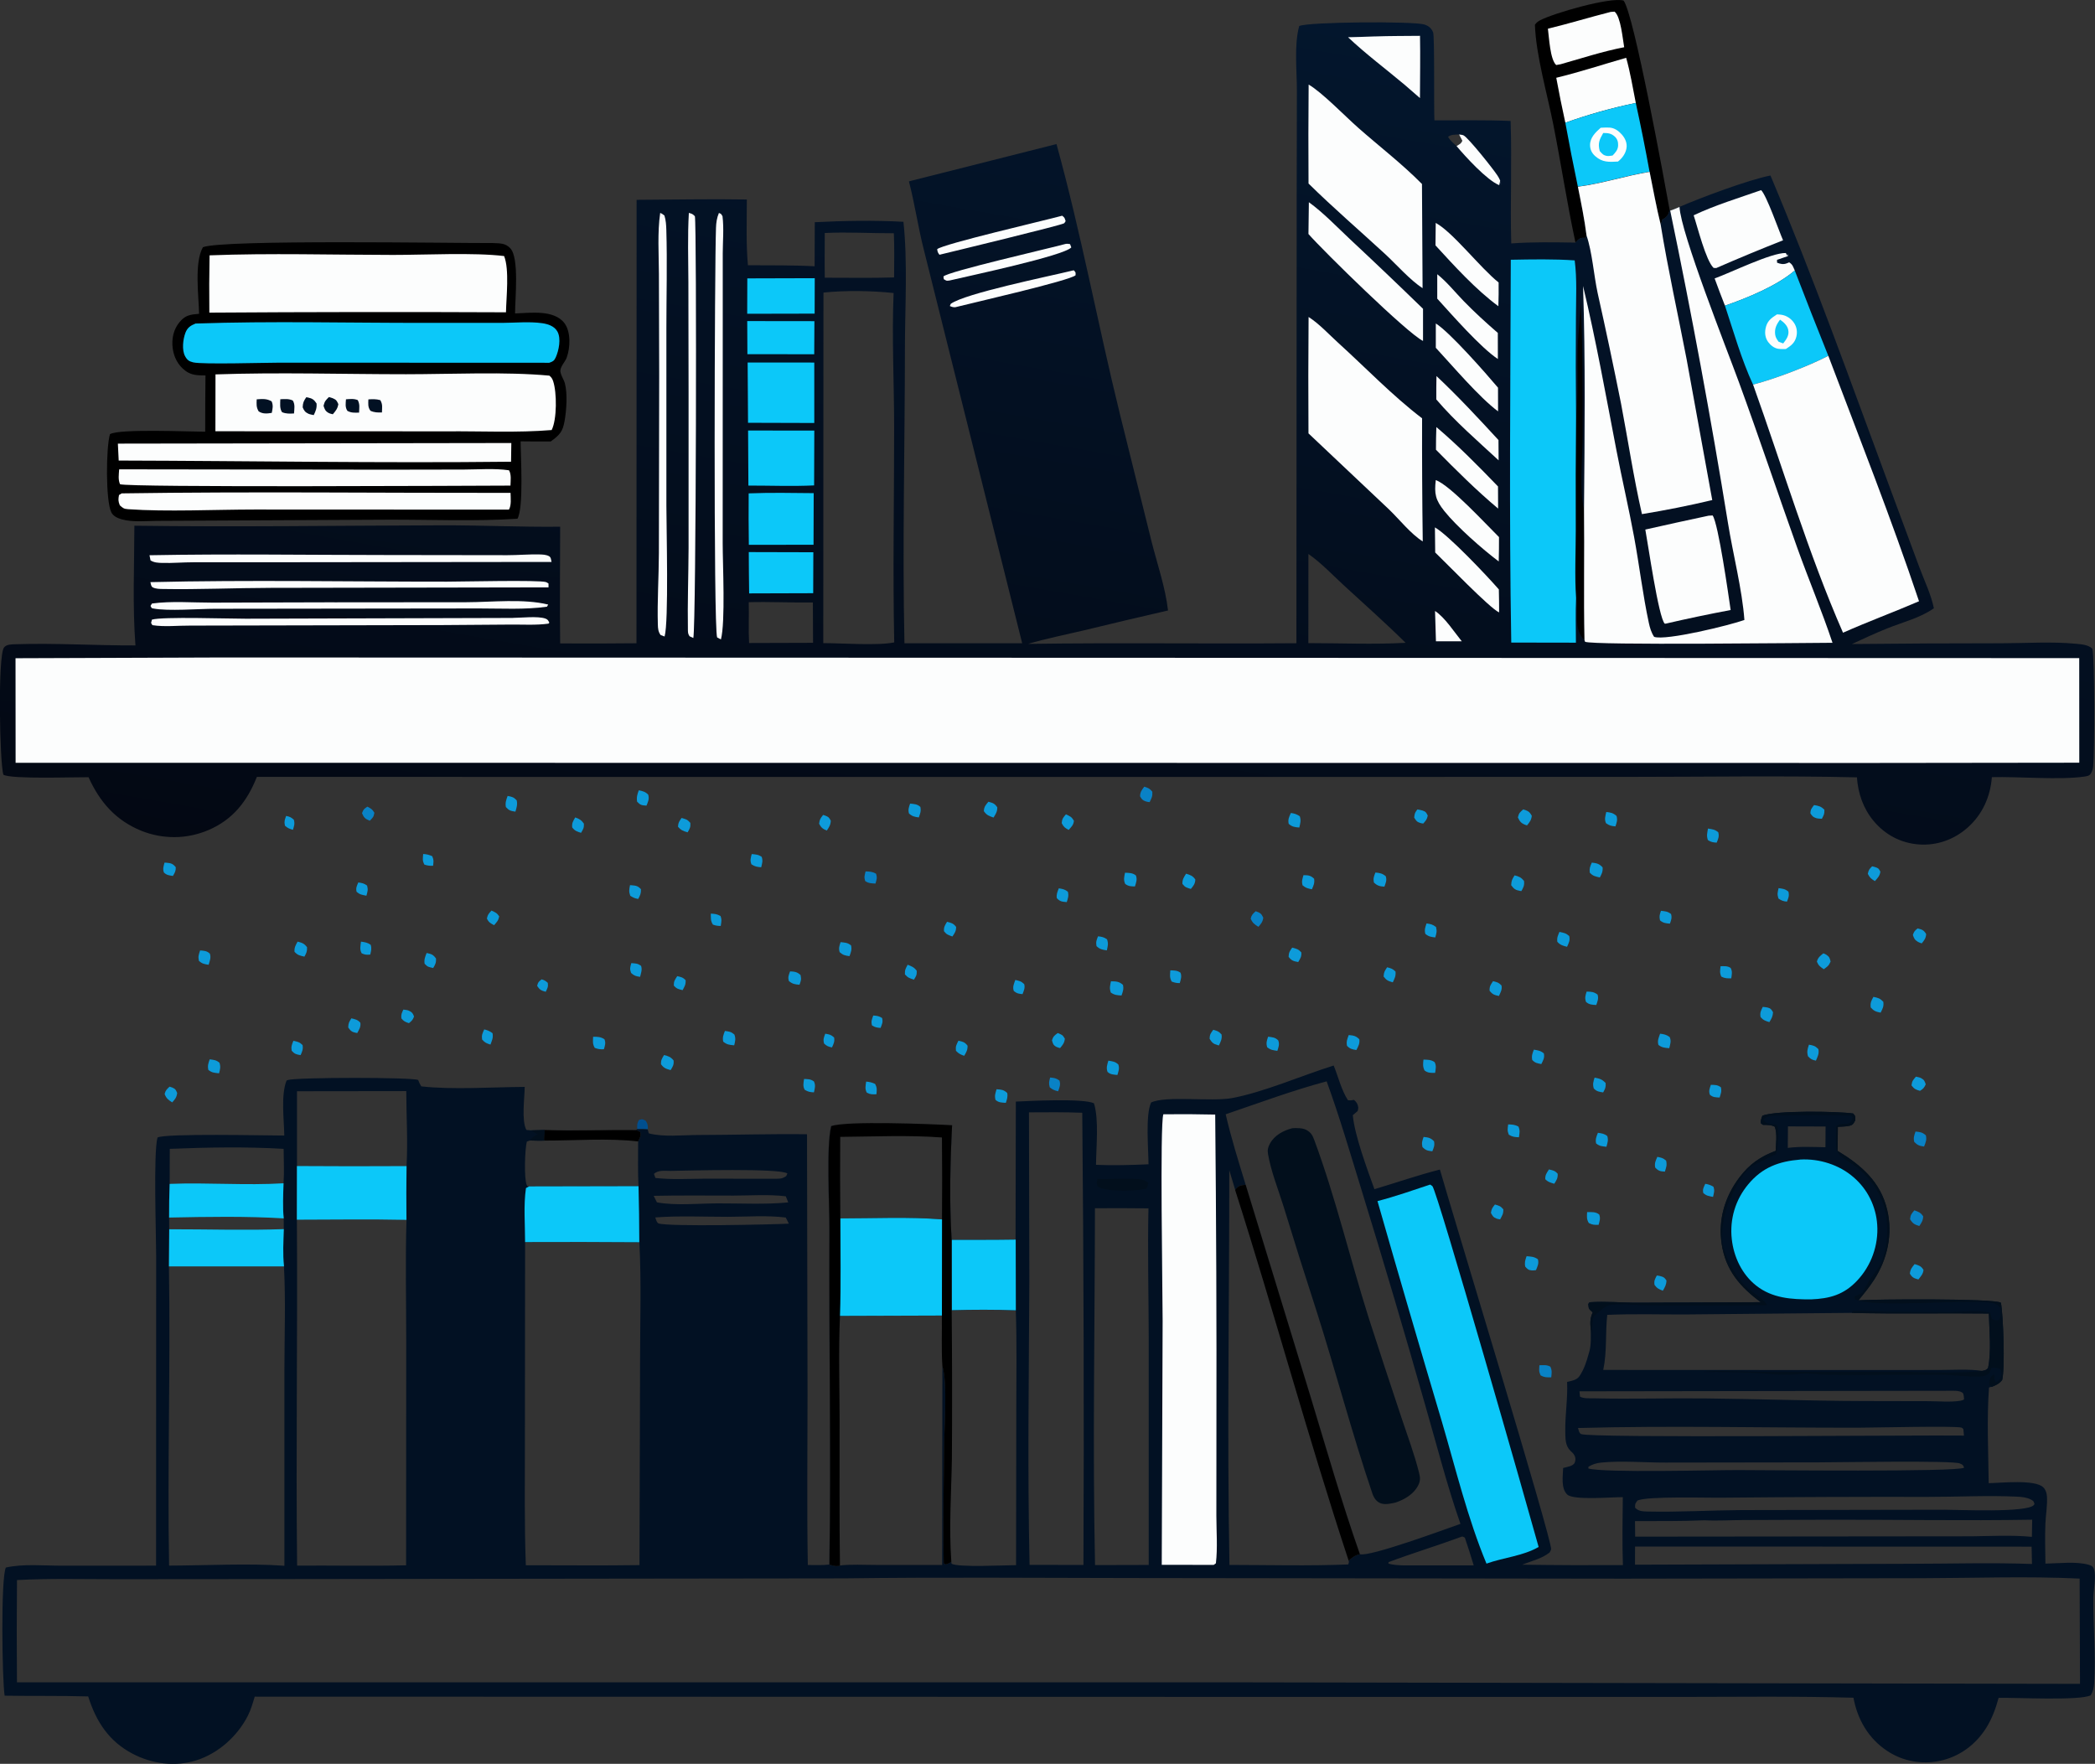 <?xml version="1.0" encoding="UTF-8"?> <svg xmlns="http://www.w3.org/2000/svg" xmlns:xlink="http://www.w3.org/1999/xlink" id="_Слой_2" viewBox="0 0 757.16 637.46"><rect x="0" y="0" width="757.16" height="637.46" fill="#333333" stroke="none"/><defs><style>.cls-1{fill:#004f8f;}.cls-2{fill:#020f1c;}.cls-3{fill:#021123;}.cls-4{fill:#fcfdfd;}.cls-5{fill:#0982c6;}.cls-6{fill:#0d9bda;}.cls-7{fill:#0cc8f9;}.cls-8{fill:url(#_Безымянный_градиент_2);}</style><linearGradient id="_Безымянный_градиент_2" x1="352.55" y1="630.24" x2="414.42" y2="983.24" gradientTransform="translate(1.06 998.81) scale(1.02 -1.02)" gradientUnits="userSpaceOnUse"><stop offset="0" stop-color="#030813"></stop><stop offset="1" stop-color="#03162d"></stop></linearGradient></defs><g id="_Слой_1-2"><g><path class="cls-6" d="M195.75,353.95c1.01,.26,1.46,.58,2.23,1.27,.21,1.49-.13,1.88-.74,3.22-1.62-.41-2.23-.74-3.11-2.14,.36-1.41,.49-1.43,1.63-2.36Z"></path><path class="cls-1" d="M230.31,408.1c-.06-1.58-.13-1.95,.6-3.32,1.32-.42,1.22-.37,2.47,.27,.76,1.29,.76,1.61,.78,3.12-1.27-.12-2.57-.07-3.85-.07Z"></path><path class="cls-6" d="M103.42,294.89c1.28,.24,1.8,.5,2.77,1.36,.43,1.42,.1,2.3-.32,3.65-1.25-.36-1.95-.61-2.9-1.51-.31-1.6-.08-2,.44-3.5Z"></path><path class="cls-6" d="M152.95,308.64c1.28,.08,2.1,.28,3.26,.8,.64,1.44,.48,1.92,.31,3.45-1.21,.06-1.99-.04-3.14-.41-.79-1.48-.55-2.19-.44-3.84Z"></path><path class="cls-6" d="M256.89,330.19c1.43,.08,2.22,.14,3.51,.86,.54,1.39,.28,2.15,.08,3.6-1.08-.01-1.82-.11-2.83-.49-.89-1.4-.71-2.33-.76-3.97Z"></path><path class="cls-6" d="M315.61,367.02c1.34,.1,2.02,.16,3.2,.9,.35,1.58,0,2.08-.56,3.58-1.3-.09-1.99-.2-3.1-.9-.4-1.57-.05-2.08,.45-3.58Z"></path><path class="cls-6" d="M616.31,427.84c1.16,.19,1.91,.45,2.93,1.03,.54,1.49,.2,2.18-.13,3.7-1.56-.33-2.31-.32-3.52-1.4-.32-1.4,.15-2.09,.72-3.34Z"></path><path class="cls-6" d="M298.26,373.59c1.56,.29,1.98,.28,3.2,1.37,.26,1.47-.18,2.29-.77,3.59-1.31-.26-1.87-.48-2.85-1.39-.42-1.51-.1-2.16,.42-3.57Z"></path><path class="cls-5" d="M379.53,389.43c1.57,.17,2.05,.16,3.37,1.09,.48,1.52,.03,2.46-.48,3.88-1.29-.31-2-.57-3.02-1.42-.43-1.57-.25-2.01,.13-3.55Z"></path><path class="cls-6" d="M129.5,318.93c1.34,.19,2.04,.3,3.17,1.12,.43,1.58,.17,2.11-.24,3.67-1.59-.34-2.33-.34-3.56-1.44-.33-1.39,.1-2.09,.62-3.35Z"></path><path class="cls-6" d="M313.04,390.9c1.25,.1,2.08,.32,3.23,.83,.79,1.51,.61,2.08,.49,3.74-1.43,.06-2.16,.12-3.47-.56-.77-1.36-.45-2.54-.25-4.01Z"></path><path class="cls-6" d="M177.63,329.09c1.39,.66,1.9,.78,2.78,2.08-.3,1.59-.82,2-1.84,3.21-1.32-.73-1.93-.99-2.6-2.42,.31-1.47,.65-1.74,1.67-2.88Z"></path><path class="cls-6" d="M130.47,340.32c1.37,.19,2.33,.31,3.5,1.13,.43,1.44,.15,2.1-.15,3.54-1.29,.13-1.9,.09-3.09-.44-.82-1.38-.45-2.72-.26-4.23Z"></path><path class="cls-5" d="M132.77,291.53c1.4,.76,1.74,.88,2.54,2.22-.27,1.58-.6,1.76-1.67,2.88-1.69-.71-2.12-1.09-2.8-2.74,.52-1.43,.68-1.48,1.94-2.37Z"></path><path class="cls-6" d="M422.98,350.69c1.42,.05,2.46,0,3.67,.85,.52,1.37,.1,2.41-.26,3.76-1.15,.02-1.86-.14-2.94-.56-.8-1.56-.58-2.33-.48-4.06Z"></path><path class="cls-6" d="M642.8,320.98c1.61,.25,2.24,.23,3.55,1.24,.37,1.55,.04,2.21-.52,3.64-1.35-.13-1.97-.35-3.08-1.13-.51-1.63-.3-2.12,.05-3.75Z"></path><path class="cls-6" d="M175.01,372.04c1.25,.31,1.98,.59,3,1.37,.29,1.72-.17,2.49-.75,4.11-1.42-.45-2.02-.66-3.03-1.84-.2-1.69,.11-2.12,.77-3.64Z"></path><path class="cls-6" d="M366.94,354.16c1.52,.38,2.08,.41,3.23,1.53,.36,1.36-.14,2.34-.61,3.6-1.42-.15-2.03-.19-3.16-1.14-.52-1.47,.06-2.6,.55-3.99Z"></path><path class="cls-6" d="M621.84,349.21c1.36-.03,2.43-.16,3.63,.6,.71,1.29,.43,2.39,.23,3.77-1.39,.02-2.32,.05-3.6-.63-.64-1.5-.44-2.15-.26-3.74Z"></path><path class="cls-6" d="M228.17,348.08c1.57,.14,2.22,.05,3.52,.99,.48,1.37-.02,2.62-.36,3.98-1.5-.24-2.09-.36-3.26-1.42-.53-1.5-.33-2.09,.1-3.56Z"></path><path class="cls-6" d="M385.25,294.31c1.52,.75,2.01,.83,2.88,2.33-.14,1.53-.93,2.22-1.91,3.3-1.33-.73-1.79-1.03-2.51-2.45,.12-1.58,.55-2.03,1.53-3.18Z"></path><path class="cls-6" d="M290.6,389.95c1.39,.06,2.4,.02,3.57,.9,.67,1.43,.31,2.48,0,3.94-1.42-.09-2.1-.17-3.35-.94-.73-1.32-.42-2.48-.22-3.9Z"></path><path class="cls-6" d="M244.77,352.79c1.36,.32,2.04,.41,3.03,1.48,.06,1.64-.35,2.15-1.09,3.58-1.48-.36-2.17-.45-3.19-1.67-.01-1.66,.38-2.01,1.24-3.39Z"></path><path class="cls-6" d="M600.3,329.18c1.62,.2,2.29,.16,3.63,1.14,.4,1.37,.05,2.2-.4,3.49-1.48-.13-2.38-.17-3.58-1.18-.34-1.57-.14-1.96,.34-3.45Z"></path><path class="cls-6" d="M106.04,376.15c1.57,.39,2.15,.39,3.32,1.55,.25,1.5-.13,2.3-.72,3.63-1.63-.25-2.14-.41-3.22-1.57-.26-1.53,.06-2.22,.62-3.61Z"></path><path class="cls-6" d="M145.77,364.88c.53,.08,1.5,.14,2.01,.39,1.22,.59,1.43,.95,1.86,2.12-.51,1.29-.76,1.5-1.84,2.39-1.3-.43-1.89-.64-2.74-1.74-.14-1.44,.11-1.81,.71-3.16Z"></path><path class="cls-6" d="M271.68,308.67c1.4,.13,2.43,.16,3.62,1.02,.47,1.53,.15,2.22-.19,3.75-1.48-.13-2.23-.22-3.52-1.05-.59-1.4-.26-2.32,.09-3.72Z"></path><path class="cls-6" d="M342.29,333.15c1.62,.4,2.25,.56,3.27,1.84,0,1.55-.52,2.26-1.36,3.47-1.48-.56-2.03-.63-3.03-1.9-.1-1.55,.34-2.14,1.11-3.41Z"></path><path class="cls-6" d="M618.33,392.07c1.46,.03,2.4-.02,3.63,.89,.32,1.56-.01,2.2-.47,3.7-1.4-.08-2.4-.02-3.51-1.01-.51-1.36-.08-2.27,.35-3.58Z"></path><path class="cls-5" d="M312.85,314.93c1.46,.06,2.46,.08,3.76,.84,.5,1.56,.22,2.02-.2,3.56-1.42-.09-2.53-.05-3.73-.93-.45-1.48-.19-2,.16-3.48Z"></path><path class="cls-6" d="M676.61,313.09c.31,.08,.63,.14,.94,.24,1.32,.41,1.43,.53,2.04,1.69-.2,1.55-.99,2.3-1.98,3.42-1.45-.92-1.75-1.12-2.56-2.62,.33-1.48,.48-1.63,1.56-2.72Z"></path><path class="cls-6" d="M297.47,294.52c.24,.07,.48,.13,.71,.22,1.3,.51,1.46,.7,2.08,1.89-.09,1.55-.61,2.31-1.44,3.54-1.53-.63-2.01-1.04-2.79-2.46,.2-1.6,.46-1.88,1.44-3.18Z"></path><path class="cls-6" d="M382.67,321.05c1.39,.23,2.12,.34,3.27,1.22,.37,1.59,.06,2.21-.39,3.76-1.76-.16-2.37-.16-3.6-1.41-.22-1.39,.22-2.31,.72-3.57Z"></path><path class="cls-6" d="M227.68,319.91c.19,0,.38,.01,.57,.03,1.62,.12,2.33,.26,3.4,1.44,.04,1.55-.28,2.19-.99,3.51-1.2-.19-1.86-.49-2.88-1.15-.56-1.64-.38-2.16-.09-3.83Z"></path><path class="cls-6" d="M545.07,406.37c1.49,.05,2.37,.07,3.72,.78,.63,1.56,.39,2.23,.17,3.87-1.53-.07-2.31-.11-3.66-.93-.61-1.51-.42-2.14-.23-3.72Z"></path><path class="cls-6" d="M346.37,376.12c1.66,.36,2.28,.49,3.32,1.8,.05,1.56-.46,2.37-1.21,3.66-1.35-.47-1.98-.75-2.99-1.82-.18-1.71,.16-2.12,.89-3.63Z"></path><path class="cls-6" d="M328.04,348.67c1.45,.56,2.31,.88,3.28,2.17,.04,1.63-.16,1.83-1.02,3.23-1.55-.55-2.13-.65-3.25-1.9-.06-1.68,.23-2.06,.99-3.51Z"></path><path class="cls-6" d="M246.32,295.62c1.61,.47,2.03,.48,3.18,1.77,.13,1.58-.22,2.11-.99,3.42-1.58-.46-2.41-.74-3.48-2.05,.11-1.53,.45-1.88,1.29-3.13Z"></path><path class="cls-6" d="M559.81,422.64c1.52,.39,2.07,.37,3.15,1.56,.12,1.58-.43,2.34-1.22,3.62-1.32-.39-2.27-.61-3.26-1.65-.03-1.66,.48-2.14,1.33-3.53Z"></path><path class="cls-6" d="M59.46,311.76c.24,.01,.49,.02,.73,.04,1.68,.15,2.31,.37,3.34,1.63,.03,1.41-.35,1.98-1.04,3.15-1.36-.22-2.2-.25-3.24-1.23-.5-1.31-.13-2.29,.21-3.59Z"></path><path class="cls-6" d="M515.57,333.73c1.49,.23,2.2,.35,3.43,1.3,.4,1.65,.16,2.17-.27,3.77-1.55-.19-2.39-.28-3.59-1.29-.41-1.48-.03-2.4,.44-3.79Z"></path><path class="cls-6" d="M207.9,295.42c1.51,.56,2.2,.94,3.13,2.25,.08,1.53-.27,2.06-1.04,3.32-1.42-.45-2.24-.69-3.18-1.94-.19-1.58,.33-2.33,1.09-3.63Z"></path><path class="cls-6" d="M396.85,338.39c1.38,.17,2.07,.27,3.25,1.09,.55,1.65,.27,2.32-.07,4-1.68-.26-2.48-.37-3.74-1.54-.28-1.52,0-2.16,.55-3.54Z"></path><path class="cls-5" d="M453.83,329.33c1.63,.58,2,.79,2.73,2.32-.18,1.52-.81,2.2-1.75,3.31-1.42-.88-2.13-1.38-2.79-2.96,.3-1.34,.81-1.77,1.81-2.67Z"></path><path class="cls-6" d="M539.62,354.61c1.53,.39,1.93,.43,3.03,1.52,.33,1.47-.33,2.53-.92,3.83-1.68-.35-2.36-.57-3.38-1.92-.06-1.6,.41-2.16,1.26-3.44Z"></path><path class="cls-6" d="M598.8,460.99c.38,.04,.73,.07,1.1,.17,1.39,.37,1.6,.48,2.38,1.61-.03,1.55-.55,2.41-1.31,3.71-1.43-.57-2.05-.81-3-2.1-.25-1.51,.15-2.08,.82-3.39Z"></path><path class="cls-6" d="M154.2,344.42c1.78,.38,2.34,.57,3.39,2.02,.06,1.56-.27,2.12-1.03,3.41-1.56-.37-1.99-.32-3.1-1.54-.24-1.54,.19-2.51,.74-3.9Z"></path><path class="cls-6" d="M61.29,392.73c.32,.11,.66,.19,.97,.32,1.2,.51,1.3,.87,1.78,1.99-.23,1.61-.77,2.23-1.81,3.38-1.45-.97-2.11-1.41-2.73-3.03,.31-1.34,.83-1.75,1.79-2.66Z"></path><path class="cls-6" d="M501.32,349.59c1.36,.35,2.01,.51,3.04,1.53,.14,1.74-.28,2.34-.98,3.9-1.68-.46-2.29-.72-3.33-2.09,.1-1.66,.39-1.99,1.28-3.35Z"></path><path class="cls-6" d="M617.29,299.45c1.65,.28,2.38,.27,3.71,1.33,.41,1.53,0,2.37-.57,3.76-1.34-.08-2.03-.19-3.17-.92-.57-1.62-.24-2.5,.03-4.18Z"></path><path class="cls-6" d="M214.37,374.7c1.64,0,2.7,0,4.08,.89,.56,1.36,.19,2.28-.19,3.62-1.31,.07-2.09-.03-3.32-.5-.85-1.52-.63-2.3-.58-4.01Z"></path><path class="cls-6" d="M126.98,368.04c1.37,.32,2.25,.46,3.24,1.56,.26,1.5-.42,2.46-1.1,3.74-.14-.02-.29-.03-.43-.06-1.53-.28-1.99-.73-2.84-1.94,.05-1.61,.28-1.92,1.14-3.31Z"></path><path class="cls-6" d="M328.94,290.43c1.46,.16,2.57,.15,3.7,1.21,.29,1.65-.04,2.24-.57,3.79-1.59-.24-2.34-.35-3.55-1.43-.39-1.41-.04-2.25,.41-3.58Z"></path><path class="cls-6" d="M467.03,342.48c1.58,.45,2.15,.48,3.28,1.71,.12,1.58-.34,2.19-1.12,3.5-1.69-.29-2.44-.51-3.47-1.88,.04-1.57,.43-2.1,1.3-3.33Z"></path><path class="cls-6" d="M72.32,343.5c1.44,.12,2.4,.11,3.52,1.15,.51,1.43-.03,2.64-.44,4.03-1.5-.23-2.36-.35-3.52-1.44-.33-1.65-.06-2.17,.44-3.74Z"></path><path class="cls-6" d="M577.5,409.41c1.35,.2,2.32,.29,3.41,1.19,.42,1.59,.08,2.29-.32,3.86-1.68-.22-2.38-.15-3.73-1.21-.33-1.54,.09-2.44,.65-3.84Z"></path><path class="cls-6" d="M598.99,418.1c1.38,.27,2.06,.41,3.16,1.35,.4,1.68,.04,2.36-.44,3.99-1.72-.1-2.35-.25-3.5-1.48-.31-1.58,.15-2.46,.77-3.86Z"></path><path class="cls-5" d="M556.36,493.42c1.42-.04,2.69-.23,3.97,.52,.66,1.53,.46,2.21,.31,3.84-1.53,.04-2.46,.06-3.85-.71-.68-1.45-.52-2.08-.43-3.65Z"></path><path class="cls-6" d="M285.55,351.06c1.65,.1,2.54,.18,3.78,1.33,.34,1.64,.15,1.98-.38,3.51-1.71-.15-2.48-.24-3.83-1.33-.43-1.45-.07-2.15,.43-3.51Z"></path><path class="cls-6" d="M382.28,373.35c1.53,.64,1.73,.62,2.57,2.03-.16,1.58-.75,2.24-1.72,3.4-.4-.1-1.01-.24-1.36-.44-1.16-.65-1.25-1.2-1.57-2.38,.45-1.44,.93-1.75,2.09-2.61Z"></path><path class="cls-6" d="M580.53,293.46c1.67,.2,2.43,.32,3.71,1.43,.41,1.5,.07,2.37-.4,3.78-1.47-.16-2.17-.25-3.4-1.15-.67-1.4-.23-2.62,.09-4.06Z"></path><path class="cls-6" d="M653.78,377.56c1.62,.28,2.24,.42,3.41,1.6,.32,1.65-.26,2.7-.9,4.17-1.38-.31-1.9-.54-2.86-1.59-.48-1.68-.17-2.59,.35-4.18Z"></path><path class="cls-6" d="M540.28,435.32c1.42,.41,2.06,.55,3.04,1.74,.04,1.67-.38,2.18-1.16,3.63-.39-.06-.91-.13-1.27-.27-1.25-.5-1.46-.97-2.06-2.08,.25-1.51,.5-1.8,1.45-3.01Z"></path><path class="cls-6" d="M400.57,383.34c1.46,.23,2.48,.31,3.61,1.38,.49,1.43,.07,2.42-.34,3.79-1.38-.15-2.52-.12-3.57-1.13-.53-1.52-.12-2.57,.31-4.05Z"></path><path class="cls-6" d="M240,381.31c1.64,.42,2.39,.66,3.45,1.95,.13,1.62-.27,2.17-1.08,3.49-1.7-.49-2.43-.7-3.47-2.11-.07-1.52,.34-2.09,1.1-3.34Z"></path><path class="cls-6" d="M471.09,316.3c1.72-.01,2.62,.1,3.85,1.29,.23,1.56-.19,2.42-.8,3.8-1.46-.28-2.19-.43-3.37-1.42-.41-1.54-.09-2.16,.32-3.67Z"></path><path class="cls-6" d="M554.35,379.35c1.61,.31,2.34,.3,3.62,1.37,.33,1.59-.24,2.48-.92,3.85-1.56-.35-2.13-.32-3.28-1.48-.29-1.52,.05-2.36,.59-3.74Z"></path><path class="cls-6" d="M563.61,336.8c1.61,.36,2.27,.39,3.53,1.49,.37,1.58-.15,2.48-.79,3.89-1.49-.39-2.43-.6-3.51-1.8-.19-1.55,.19-2.16,.76-3.58Z"></path><path class="cls-6" d="M438.5,372.17c1.54,.47,1.91,.52,2.98,1.69,.26,1.59-.3,2.56-.94,3.96-.15-.03-.29-.06-.44-.1-1.61-.43-2.09-.92-2.92-2.27,0-1.58,.42-2.06,1.31-3.28Z"></path><path class="cls-6" d="M107.56,340.31c1.67,.44,2.39,.67,3.41,2.04,.06,1.53-.24,2.1-.95,3.39-1.64-.38-2.43-.49-3.58-1.75-.11-1.56,.4-2.38,1.13-3.69Z"></path><path class="cls-6" d="M458.32,374.68c1.48,.19,2.56,.2,3.66,1.34,.52,1.45,.11,2.38-.33,3.77-1.64-.27-2.34-.25-3.67-1.3-.47-1.53-.15-2.37,.33-3.81Z"></path><path class="cls-6" d="M693.07,335.54c1.67,.44,2.17,.58,3.07,2.03-.1,1.55-.67,2.22-1.6,3.38-.43-.15-1.04-.34-1.42-.58-1.18-.73-1.36-1.25-1.78-2.47,.39-1.22,.72-1.59,1.73-2.36Z"></path><path class="cls-6" d="M303.8,340.5c1.66,.2,2.43,.12,3.78,1.17,.36,1.52-.06,2.48-.56,3.89-1.53-.19-2.38-.38-3.55-1.43-.44-1.43-.11-2.27,.33-3.62Z"></path><path class="cls-6" d="M183.46,287.66c1.55,.29,2.19,.42,3.28,1.58,.35,1.55-.03,2.62-.46,4.1-1.72-.25-2.31-.4-3.45-1.67-.28-1.58,.1-2.54,.63-4Z"></path><path class="cls-6" d="M514.52,410.9c1.77,.19,2.53,.33,3.76,1.57,.29,1.52-.06,2.22-.61,3.61-1.68-.17-2.35-.31-3.55-1.47-.39-1.58-.13-2.23,.39-3.71Z"></path><path class="cls-5" d="M691.87,437.43c1.56,.56,2.24,.76,3.19,2.15-.04,1.53-.59,2.29-1.4,3.51-1.75-.52-2.42-.92-3.34-2.47,.16-1.58,.56-2.03,1.55-3.18Z"></path><path class="cls-6" d="M75.79,382.85c1.58,.24,2.25,.21,3.52,1.22,.5,1.5,.24,2.38-.14,3.84-1.73-.22-2.47-.14-3.87-1.23-.35-1.53,0-2.41,.49-3.83Z"></path><path class="cls-6" d="M428.67,315.76c1.59,.5,2.36,.72,3.33,2.09-.04,1.58-.67,2.26-1.61,3.42-1.56-.51-2.01-.49-3.05-1.82-.07-1.59,.52-2.4,1.32-3.69Z"></path><path class="cls-6" d="M261.99,372.6c1.52,.19,2.2,.25,3.42,1.28,.57,1.49,.29,2.43-.06,3.91-1.73-.17-2.62-.21-3.97-1.33-.32-1.54,.07-2.45,.61-3.86Z"></path><path class="cls-6" d="M466.52,293.82c1.36,.19,2.09,.42,3.24,1.18,.51,1.67,.19,2.4-.17,4.08-1.63-.14-2.59-.22-3.84-1.34-.34-1.59,.15-2.49,.78-3.91Z"></path><path class="cls-6" d="M637.09,363.9c.46,.05,1.3,.12,1.73,.23,1.21,.32,1.38,.72,1.98,1.71-.11,1.58-.53,2.26-1.33,3.57-1.38-.44-2.24-.68-3.18-1.87-.28-1.55,.14-2.3,.8-3.64Z"></path><path class="cls-6" d="M360.16,393.67c1.68,.11,2.58,.14,3.85,1.33,.29,1.36-.08,2.3-.49,3.58-1.47-.1-2.59-.04-3.74-1.09-.38-1.6-.05-2.26,.38-3.81Z"></path><path class="cls-6" d="M573.61,438.06c1.58,.03,3.08-.18,4.37,.88,.52,1.39,.14,2.37-.23,3.73-1.46,.03-2.19,.05-3.53-.66-.85-1.38-.7-2.42-.61-3.96Z"></path><path class="cls-6" d="M230.87,285.62c1.43,.31,2.32,.48,3.4,1.57,.46,1.58-.03,2.52-.62,3.97-1.72-.11-2.22-.17-3.39-1.41-.26-1.66,.06-2.61,.61-4.13Z"></path><path class="cls-6" d="M512.25,292.53c.49,.09,1.42,.25,1.86,.4,1.23,.41,1.35,.75,1.9,1.82-.24,1.36-.75,1.88-1.63,2.89-.34-.06-.69-.09-1.02-.19-1.32-.39-1.57-.87-2.25-1.96,.15-1.52,.24-1.73,1.15-2.96Z"></path><path class="cls-6" d="M514.47,382.95c1.5,.06,2.7,0,3.99,.89,.75,1.29,.4,2.51,.21,3.91-1.5-.01-2.59,.1-3.83-.88-.69-1.44-.54-2.41-.38-3.93Z"></path><path class="cls-5" d="M413.55,284.32c1.4,.44,1.95,.63,2.92,1.81,.1,1.73-.25,2.23-.98,3.77-.42-.06-.96-.11-1.35-.25-1.25-.44-1.51-.79-2.11-1.87,.05-1.58,.62-2.26,1.53-3.46Z"></path><path class="cls-6" d="M573.43,358.37c1.71,.05,2.55,.05,3.95,1.08,.45,1.43-.01,2.42-.47,3.77-1.5-.1-2.52-.08-3.71-1.12-.51-1.49-.21-2.3,.23-3.73Z"></path><path class="cls-6" d="M497.09,315.34c1.6,.16,2.49,.29,3.75,1.35,.44,1.48,0,2.38-.5,3.76-1.73-.12-2.57-.32-3.81-1.52-.28-1.52,.02-2.19,.56-3.58Z"></path><path class="cls-6" d="M576.31,389.46c1.83,.37,2.71,.58,3.99,1.97,.11,1.55-.17,2.08-.9,3.38-1.46-.22-2.3-.31-3.39-1.42-.46-1.58-.17-2.44,.3-3.94Z"></path><path class="cls-6" d="M406.6,315.41c1.5,.08,2.71,0,3.94,1,.53,1.48,.08,2.53-.36,3.96-1.49-.05-2.25,0-3.51-.9-.69-1.49-.38-2.52-.07-4.05Z"></path><path class="cls-6" d="M691.98,456.86c1.61,.51,2.32,.66,3.19,2.1-.1,1.45-.98,2.35-1.84,3.45-1.63-.46-2.23-.67-3.08-2.11,.17-1.59,.75-2.26,1.73-3.44Z"></path><path class="cls-6" d="M658.98,344.55c.36,.14,.79,.29,1.1,.51,1.12,.78,1.21,1.21,1.52,2.46-.71,1.58-1.11,1.78-2.48,2.77-1.32-.97-1.82-1.2-2.48-2.74,.42-1.53,1.16-2.06,2.34-3Z"></path><path class="cls-6" d="M599.98,373.59c1.46,.19,2.19,.31,3.44,1.18,.69,1.42,.22,2.61-.13,4.06-1.63-.15-2.6-.17-3.91-1.18-.45-1.52,.1-2.63,.6-4.06Z"></path><path class="cls-6" d="M692.44,389.11c.51,.13,1.4,.27,1.88,.54,1.17,.66,1.27,1.06,1.66,2.25-.56,1.23-.92,1.63-2.07,2.34-1.55-.43-2.09-.68-3.07-1.96,.2-1.67,.56-1.91,1.6-3.17Z"></path><path class="cls-6" d="M655.64,290.96c1.7,.29,2.46,.46,3.71,1.65,.06,1.57-.16,1.89-.9,3.3-.57-.04-1.46-.04-2.03-.22-1.21-.4-1.45-.72-2.11-1.73,.02-1.45,.48-1.91,1.32-3Z"></path><path class="cls-6" d="M575.3,311.76c1.77,.19,2.72,.4,3.9,1.72,.12,1.55-.3,2.33-1,3.65-1.52-.36-2.58-.51-3.64-1.77-.17-1.64,.12-2.11,.74-3.6Z"></path><path class="cls-6" d="M357.24,289.76c1.64,.45,2.23,.62,3.19,2.01,.03,1.57-.56,2.42-1.35,3.7-1.74-.61-2.45-.81-3.51-2.32,.09-1.61,.67-2.23,1.67-3.4Z"></path><path class="cls-5" d="M692.3,408.95c1.68,.17,2.47,.26,3.73,1.37,.38,1.63-.06,2.56-.65,4.05-1.72-.24-2.33-.46-3.53-1.65-.39-1.5-.04-2.36,.44-3.76Z"></path><path class="cls-6" d="M487.45,374.08c1.73,.15,2.62,.29,3.83,1.54,.19,1.6-.36,2.5-1.07,3.87-1.47-.22-2.32-.41-3.38-1.51-.32-1.54,.09-2.48,.62-3.9Z"></path><path class="cls-6" d="M547.39,316.36c1.57,.4,2.35,.72,3.4,1.99,.21,1.63-.18,2.33-.94,3.69-.18-.02-.37-.04-.55-.07-1.63-.29-2.21-.77-3.14-2.05,.08-1.75,.35-2.11,1.23-3.56Z"></path><path class="cls-6" d="M677.08,360.28c1.67,.34,2.39,.53,3.57,1.77,.25,1.65-.25,2.51-.97,3.93-1.71-.33-2.43-.59-3.57-1.87-.22-1.68,.19-2.42,.97-3.83Z"></path><path class="cls-6" d="M550.5,292.52c1.72,.55,2.25,.75,3.11,2.32-.19,1.59-.76,2.28-1.73,3.46-.19-.06-.37-.11-.55-.17-1.59-.59-2.07-1.25-2.75-2.71,.4-1.66,.71-1.79,1.93-2.9Z"></path><path class="cls-6" d="M551.74,454.01c1.64,.13,2.73,.14,4.07,1.1,.44,1.52-.13,2.54-.69,3.93-.43,.05-1.05,.15-1.47,.11-1.3-.12-1.6-.48-2.41-1.38-.3-1.52-.01-2.36,.49-3.76Z"></path><path class="cls-6" d="M401.51,354.65c1.8,.02,3.01,.05,4.35,1.3,.32,1.53-.03,2.42-.53,3.83-1.57-.09-2.54-.13-3.88-1.07-.54-1.67-.27-2.36,.06-4.05Z"></path><path d="M569.4,87.69c-3.04-14.14-5.21-28.56-8.03-42.76-2.2-11.08-6.25-24.98-6.63-35.97,.52-.78,1.07-1.2,1.88-1.63,4.81-2.55,25.37-8.5,30.16-7.12,3.73,4.71,14.79,65.42,16.66,75.71-.44,1.58-.8,2.36-2.25,3.21-.13,.08-.26,.14-.39,.2l-.61,1.85c-1.55-6.3-2.72-12.71-4-19.08-8.72,1.41-17.15,4.25-25.92,5.37,1.17,5.85,2.38,11.75,3.13,17.67l-.53,.86c-.17-.02-.34-.05-.51-.05-1.12-.03-1.76,.4-2.5,1.2-.16,.17-.3,.36-.45,.54Z"></path><path class="cls-4" d="M582.07,4.31l1.47-.1c2.26,1.92,2.9,9.77,3.46,12.86-7.73,1.49-15.4,4.01-22.98,6.15l-1.59,.28c-2.22-1.97-2.57-10-3-13.12,7.59-1.84,15.07-4.14,22.64-6.06Z"></path><path class="cls-4" d="M562.45,28.11c8.48-2.04,16.87-4.83,25.27-7.22,1.5,5.31,2.4,10.9,3.48,16.32-8.66,1.79-17.15,4.17-25.47,7.15-1.18-5.4-2.28-10.81-3.28-16.24Z"></path><path class="cls-7" d="M591.2,37.21c1.81,8.27,3.47,16.57,4.98,24.89-8.72,1.41-17.15,4.25-25.92,5.37-1.61-7.68-3.13-15.39-4.53-23.11,8.33-2.97,16.82-5.35,25.47-7.15Z"></path><path class="cls-4" d="M578.53,46.17c1.03-.05,2.08-.12,3.11-.06,1.81,.09,3.28,1.14,4.47,2.46,1.25,1.4,2.05,3.16,1.71,5.07-.34,1.93-1.56,3.57-3.06,4.75-3.27,.18-5.66,.34-8.25-1.98-1.2-1.08-1.84-2.35-1.85-3.99,0-2.72,1.99-4.59,3.86-6.25Z"></path><path class="cls-7" d="M579.42,48.07c1.7,0,2.88,.09,4.19,1.3,.92,.85,1.25,1.95,1.2,3.18-.06,1.64-.96,2.54-2,3.66-.52,.06-1.48,.25-2.03,.15-1.38-.25-1.74-.78-2.61-1.77-.75-2.8-.12-4.13,1.25-6.52Z"></path><path d="M177.68,87.82l.55,.03c2.47,.12,4.36-.05,6.18,1.86,3.32,3.48,1.73,18.21,1.74,23.57,3.21-.13,6.57-.45,9.77-.16,2.98,.27,6.18,1.17,8.06,3.65,2.39,3.15,2.13,8.9,.84,12.46-.53,1.46-2.16,3.08-2.3,4.63-.12,1.29,1.3,3.39,1.63,4.67,1.01,3.84,.58,9.71-.1,13.62-.67,3.89-1.85,5.13-5.02,7.41-3.62,.01-7.24,0-10.87-.05,.01,5.32,1.17,23.87-1.14,27.97-15.39,.99-31.12,.3-46.56,.34l-83.82,.42c-3.96,.06-8.74,.52-12.58-.53-1.46-.4-3.13-1.13-3.83-2.55-2.09-4.22-1.92-23.62-.48-28.25,3.4-2.02,28.82-.89,34.41-.88-.04-6.78,.06-13.56,.1-20.34-2.74-.04-4.96,.02-7.27-1.69-2.66-1.98-4.16-4.91-4.58-8.16-.44-3.4,.29-6.84,2.53-9.49,2.12-2.51,3.88-2.65,7.01-2.94-.12-6.44-1.8-18.39,1.38-24.06,7.16-2.85,89.96-1.45,104.33-1.51Z"></path><path class="cls-4" d="M43.08,169.62l96.17,.13,28.39-.05c5.33-.02,11.05-.49,16.31,.26,.93,1.5,.58,3.8,.54,5.54-14.27,.04-138.24,.71-141.11-.5-.75-1.7-.43-3.56-.31-5.37Z"></path><path class="cls-4" d="M43.96,178.31c46.81-.7,93.73-.12,140.56-.18,.03,1.94,.37,4.39-.59,6.06l-91.83-.04c-14.31,0-31.96,.87-45.8-.12-1.52-.11-1.88-.38-3-1.41-.61-1.53-.57-2.15-.29-3.71l.95-.59Z"></path><path class="cls-4" d="M42.6,160.33l142.2-.22-.1,6.76c-47.25,.53-94.54-.3-141.8-.42l-.3-6.12Z"></path><path class="cls-7" d="M70.65,116.93c27.5-.95,55.27-.21,82.79-.24h28.06c4.67-.02,9.8-.54,14.41,.11,2.09,.29,4.41,1.03,5.53,2.99,1.44,2.54,.52,6.95-.61,9.43-.55,1.21-1.12,1.49-2.32,1.89l-97.3-.04c-5.27,0-28.01,.69-31.36-.1-1.49-.35-2.2-.85-2.94-2.2-1.25-2.25-.77-6.17,.09-8.46,.71-1.91,1.88-2.65,3.66-3.38Z"></path><path class="cls-4" d="M75.74,92.28c21.98-.84,44.29-.17,66.29-.15,11.47,.01,29.25-.93,40.16,.41,1.96,4.84,.77,14.95,.68,20.33-35.74-.16-71.48-.12-107.21,.12-.08-6.91-.05-13.81,.08-20.71Z"></path><path class="cls-4" d="M77.87,135.31c22.84-.8,46.01-.06,68.89-.06,16.12,0,36.05-.97,51.79,.51,.72,.58,1.07,1.11,1.36,1.98,1.38,4.1,1.4,13.86-.53,17.68-12.36,1.03-25.41,.37-37.84,.47l-83.69-.03,.03-20.56Z"></path><path class="cls-3" d="M133.14,144.34c1.54-.09,2.79-.15,4.31,.28,.91,1.55,.63,2.68,.59,4.45-1.57,.03-2.68,.05-4.15-.61-.99-1.33-.8-2.55-.75-4.12Z"></path><path class="cls-3" d="M125.04,144.31c1.5-.1,2.83-.29,4.26,.29,.82,1.58,.53,2.76,.47,4.52-1.59,.04-2.77,.15-4.22-.63-.87-1.34-.61-2.65-.51-4.17Z"></path><path class="cls-3" d="M118.88,143.5c.42,.12,1.03,.28,1.42,.44,1.3,.57,1.4,.89,1.98,2.11-.27,1.66-.95,2.44-2,3.67-.46-.11-1.14-.26-1.54-.49-1.21-.69-1.41-1.36-1.81-2.58,.44-1.72,.75-1.94,1.95-3.16Z"></path><path class="cls-3" d="M110.7,143.57c.18,.03,.37,.05,.55,.08,1.64,.34,2.29,.83,3.16,2.17,.13,1.74-.3,2.69-1.02,4.2-.58-.13-1.39-.24-1.95-.5-1.18-.55-1.57-1.15-2.05-2.31,.07-1.67,.36-2.26,1.3-3.65Z"></path><path class="cls-3" d="M101.31,144.29c1.58-.06,3.03-.24,4.51,.46,.89,1.41,.54,3.08,.44,4.68-1.58,.07-2.81,.16-4.32-.46-.93-1.37-.65-3.09-.63-4.68Z"></path><path class="cls-3" d="M92.78,144.32c2-.13,3.66-.32,5.4,.76,.63,1.52,.34,2.6,.04,4.14-1.71,.27-3.25,.45-4.74-.55-.9-1.52-.77-2.67-.7-4.36Z"></path><path class="cls-8" d="M468.54,232.5l.1-163.31,.07-36.39c.02-7.13-1.06-16.6,.85-23.39,3.17-1.53,41.25-1.78,45.15-.57,1.57,.49,2.55,1.26,3.22,2.81,.61,1.41,.24,27.31,.49,31.85,9.16,.02,18.38-.17,27.53,.21,.51,14.75-.17,29.52,.23,44.27,7.68-.58,15.53-.41,23.23-.3,.15-.18,.29-.37,.45-.54,.74-.81,1.38-1.23,2.5-1.2,.17,0,.34,.03,.51,.05l.53-.86c-.75-5.92-1.95-11.82-3.13-17.67,8.77-1.12,17.2-3.95,25.92-5.37,1.28,6.36,2.45,12.77,4,19.08l.61-1.85c.13-.07,.27-.13,.39-.2,1.44-.85,1.8-1.63,2.25-3.21l.18,.18c1.13-.32,2.28-.88,3.38-1.33,7.93-3.41,24.75-9.72,32.87-11.33,15.6,36.98,29.1,74.92,43.05,112.55l10.78,29.09c1.77,4.75,4.22,9.8,5.23,14.75-4.84,3.48-11.41,5.09-16.92,7.31-4.29,1.72-8.51,3.7-12.71,5.63,17.99-.19,35.99-.28,53.98-.28,8.85-.01,18.28-.67,27.07,.19,2.01,.2,4.36,.34,5.85,1.77,.9,3.85,.81,37.55,.31,42.36-.11,1.06-.29,1.84-.85,2.76-.51,.84-1.41,.97-2.33,1.1-8.93,1.31-23.67-.04-33.45,.21-.52,7.04-3.42,13.52-8.76,18.24-4.87,4.31-11.05,6.54-17.56,6.08-6.56-.47-12.27-3.49-16.46-8.55-3.71-4.47-5.59-9.95-5.98-15.7-26.95-.63-54.01-.17-80.97-.17l-146.81,.03-350.51-.02c-3.48,8.79-8.64,15.44-17.53,19.23-.48,.2-.95,.39-1.44,.57-.48,.18-.97,.35-1.47,.5-.49,.16-.99,.3-1.49,.43-.5,.13-1,.25-1.51,.36-.51,.11-1.01,.2-1.52,.28-.51,.08-1.02,.15-1.54,.21-.51,.06-1.03,.1-1.54,.13-.52,.03-1.03,.05-1.55,.05-.52,0-1.03,0-1.55-.02-.52-.02-1.03-.05-1.55-.1-.51-.04-1.03-.1-1.54-.17-.51-.07-1.02-.15-1.53-.25-.51-.1-1.01-.2-1.52-.32-.5-.12-1-.25-1.5-.4-.5-.15-.99-.3-1.48-.47-.49-.17-.97-.35-1.45-.54-9.28-3.77-15.05-10.38-19.12-19.38-4.79-.07-27.92,.79-30.77-.9-1.35-3.94-2.08-42.79,.2-45.95,.89-1.23,2.87-1.16,4.27-1.21,14.33-.47,28.88,.48,43.25,.43-1.08-14.25-.42-28.96-.38-43.26,37,.5,74.06-.05,111.07-.15,14.27-.04,28.57,.67,42.81,.51,0,14.05-.2,28.13,0,42.18,9.19,.06,18.38,.04,27.58-.06l.05-160.26c13.26-.05,26.58-.35,39.84-.12-.01,7.88-.32,15.91,.39,23.76,8.02,.06,16.09-.06,24.1,.37l.06-15.92c10.46-.54,21.59-.74,32.04-.15,1.58,14.55,.55,31.19,.54,45.96-.02,35.43-.93,70.94-.17,106.36h42.55s-35.59-142.41-35.59-142.41c-2.06-8.11-3.24-16.47-5.34-24.52l53.33-13.48c8.88,32.15,14.96,65.24,22.94,97.66l11.42,45.98c2.04,8.07,5.03,16.71,5.95,24.93-10.19,2.33-20.37,4.74-30.52,7.21-6.67,1.58-13.51,2.93-20.09,4.86,32.32-.47,64.63,.02,96.95-.24Zm-170.93-126.77l-.07,126.7c6.57,0,19.75,.97,25.64-.26-.53-25.85-.02-51.78-.03-77.64,0-16.13-.86-32.53-.19-48.63-8-.84-17.34-.99-25.35-.16Zm175.27,94.49l-.02,32.21c11.62,0,23.55,.53,35.14-.11-7.18-7.11-14.78-13.84-22.22-20.68-4.08-3.74-8.34-8.28-12.9-11.42Zm-174.8-116c0,5.38-.08,10.77,.01,16.15,8.33-.02,16.72,.17,25.05-.1,0-5.31,.15-10.67-.09-15.97-8.3,.03-16.7-.5-24.97-.09Zm-27.47,133.41c.13,4.91-.15,9.85,.12,14.76l23.12-.07-.07-14.58c-7.72,.11-15.47-.3-23.17-.1ZM526.43,52.8c1.03-.68,1.58-.78,2.09-1.94l-1.19-2.27c-1.49,.12-2.76-.06-3.98,.85,.74,1.38,1.94,2.32,3.08,3.36Z"></path><path class="cls-4" d="M518.64,220.81c3.58,2.36,6.93,7.6,9.67,10.97h-9.34s-.33-10.97-.33-10.97Z"></path><path class="cls-4" d="M527.32,48.59c.56,.12,1.17,.09,1.67,.36,1.82,1,10.68,12.12,12.19,14.46,.78,1.21,1.18,1.99,1.32,3.43l-.31-1.54-.36,1.62c-4.47-1.81-12.23-10.33-15.41-14.12,1.03-.68,1.58-.78,2.09-1.94l-1.19-2.27Z"></path><path class="cls-4" d="M387.14,97.89l.94-.2c.83,.88,.63,.7,.65,1.79-2.12,1.96-37.27,9.98-43.46,11.55-.88,.04-1.19-.1-1.98-.43l.31-.78c5.23-3.8,35.17-9.88,43.55-11.92Z"></path><path class="cls-4" d="M385.06,88.17c.64-.12,1.03-.05,1.67,.05l.45,1.2c-2.63,3.02-37.07,10.32-44.01,11.96-1.26,.18-1.06,.1-2.07-.48l-.13-.97c1.43-1.76,38.55-10.22,44.1-11.76Z"></path><path class="cls-4" d="M383.88,77.96c.99,.76,.86,.83,1.25,1.94-.17,.26-.28,.57-.51,.78-.72,.67-41.6,10.55-45.09,11.39-.61-.83-.69-1-.82-2.02,2.15-1.87,38.59-10.3,45.17-12.09Z"></path><path class="cls-4" d="M519.16,135.91c7.77,7.29,15.2,15.29,22.41,23.13l.05,7.33c-7.66-7.09-15.75-14.05-22.52-22.01-.05-2.81,.03-5.64,.06-8.45Z"></path><path class="cls-4" d="M519.12,154.35c7.77,6.56,15.22,14.13,22.28,21.46l.04,8c-7.96-6.68-15.17-13.88-22.46-21.27-.03-2.73,.06-5.45,.14-8.18Z"></path><path class="cls-4" d="M519.44,99.11c3.42,2.7,6.45,6.5,9.5,9.64,3.96,4.08,8.1,7.85,12.39,11.57l.02,9.43c-6.2-4.09-16.57-15.93-21.91-21.81v-8.82Z"></path><path class="cls-4" d="M518.89,80.57c6.11,3.25,16.1,16.25,22.73,21.52,.05,2.86-.01,5.71-.09,8.58-8.14-5.98-15.89-14.53-22.73-21.99l.09-8.11Z"></path><path class="cls-4" d="M518.93,116.91c5.13,3.23,18.07,17.98,22.47,23.2l.02,8.56c-6.83-5.07-16.5-16.5-22.5-22.97v-8.78Z"></path><path class="cls-4" d="M518.61,190.61c4.98,2.86,18.78,17.45,23.09,22.41,.11,2.76,.07,5.55,.1,8.31-3.26-1.37-19.58-18.32-23.1-21.66l-.1-9.06Z"></path><path class="cls-4" d="M518.91,173.51c5.17,1.84,18.13,15.95,22.85,20.6,.01,2.93-.02,5.87-.1,8.8-5.83-4.36-15.2-12.62-19.66-18.21-3.21-4.03-3.67-6.21-3.09-11.19Z"></path><path class="cls-4" d="M619.69,100.63c5.8-2.08,20.46-9.32,25.71-9.19l.71,1.2h-.01s.13-.96,.13-.96l.08,.83-4.08,1.4,.02,1.02c1.25,.5,2.29,.72,3.57,.22,.27-.11,.54-.22,.81-.34,1.28,.81,1.4,1.59,2.02,2.95-6.4,5.52-17.19,9.95-25.23,12.71-1.32-3.24-2.5-6.56-3.73-9.84Z"></path><path d="M569.61,150.73l.06-.57c.85-8.21,.3-16.71,.55-24.98,.16-5.47,1.02-10.94,1.07-16.4,.75,16.11,.7,32.19,.7,48.31,0,6.57-1.22,21.17,.48,26.9,.19,15.77-.16,31.57,.17,47.33-4.1-3.98-2.05-9.62-2.94-14.74-.03-.15-.06-.3-.09-.46-.55-7.99-.12-16.35-.12-24.38-.07-13.67-.03-27.35,.11-41.02Z"></path><path class="cls-7" d="M270.06,116.04l24.28,.03-.07,11.96-24.15-.02-.06-11.97Z"></path><path class="cls-4" d="M496.88,13.17c5.44-.19,10.89-.16,16.33-.22,.14,7.49,0,15.01-.02,22.5l-5.5-4.78c-6.77-5.69-14.08-11.15-20.49-17.21,3.23-.05,6.46-.19,9.69-.3Z"></path><path class="cls-7" d="M270.09,100.61l24.37-.07-.04,12.81-24.37,.05,.04-12.8Z"></path><path class="cls-4" d="M54.35,210.39c35.67-.85,71.52-.15,107.21-.17,4.98,0,33.39-.67,35.8,.16,.32,.11,.59,.34,.88,.52v1.38s-100.41,.18-100.41,.18c-12.92,.03-26.02,.63-38.91,.41-1.2-.02-2.59-.02-3.68-.57-.69-.35-.68-1.21-.89-1.91Z"></path><path class="cls-4" d="M120.91,217.69l47.66-.04c9.35-.02,20.52-1.35,29.57,.85h-.02s-.44,.77-.44,.77c-7.99,1.13-16.5,.62-24.56,.63l-40.43,.05-55.04,.07c-5.79,0-16.95,.92-22.24-.1-.79-.15-.5-.09-1.02-.94l.55-.86c7.01-.96,14.67-.31,21.78-.32l44.19-.12Z"></path><path class="cls-7" d="M270.62,199.53l23.33,.06-.05,14.8-23.15,.07c-.11-4.97-.08-9.95-.13-14.92Z"></path><path class="cls-4" d="M185.4,223.31c2.97-.02,8.94-.7,11.66,.23,.93,.32,1.06,.7,1.48,1.5l-.32,.35c-4.43,.62-9.24,.3-13.72,.34l-24.52,.18-91.21,.19c-4.5-.04-9.27,.54-13.7-.16l-.47-.81,.31-1.19c3.88-1.13,27.71-.32,33.91-.33l96.58-.28Z"></path><path class="cls-4" d="M248.95,76.94c1.15,.32,1.38,.37,2.19,1.22,.71,2.91,.48,147.32-.56,152.42l-1.36-.62c-.52-.81-.58-1.2-.6-2.17-.18-9.86,.2-19.81,.24-29.68v-56.37s-.07-39.81-.07-39.81c-.03-8.31-.31-16.69,.17-24.98Z"></path><path class="cls-4" d="M54.02,200.67c28.47-.54,57.02-.09,85.49-.08l43.84,.06c3.85,0,7.75-.36,11.57-.27,1.19,.03,2.45,.06,3.52,.64,.73,.4,.71,1.32,.9,2.07l-89.96,.1-39.55,.02c-3.69,0-7.44,.34-11.11,.24-1.54-.04-2.99-.08-4.32-.92l-.37-1.88Z"></path><path class="cls-4" d="M259.82,76.96c1.04,.47,.58,.11,1.3,1.17,.55,4.43,.1,9.02,.09,13.48v26.25s-.02,78.42-.02,78.42c0,7.76,1.02,28.55-.64,34.82l-1.37-.73c-1.35-3.52-.91-134.95-.41-148.03,.07-1.92,.3-3.58,1.06-5.38Z"></path><path class="cls-4" d="M238.59,76.95c.68,.27,.99,.5,1.54,.95,.54,1.73,.63,3.38,.69,5.17,.35,11.86,.02,23.82,.02,35.69v63.88c0,8.35,.89,42.07-.65,47.4l-1.44-.53c-.87-1.22-.96-2.33-1-3.84-.24-8.49,.35-17.24,.38-25.77l.11-64.68-.1-36.2c-.03-7.2-.57-14.95,.46-22.07Z"></path><path class="cls-7" d="M270.58,178.31c7.81-.31,15.68-.16,23.5-.08l-.06,18.65-23.38,.03c-.09-6.2-.11-12.41-.06-18.61Z"></path><path class="cls-7" d="M270.37,155.59l23.93,.03-.07,19.81c-7.85,.38-15.88,.05-23.75,.06l-.11-19.91Z"></path><path class="cls-7" d="M270.21,131.01l24.08,.02v21.84s-23.94-.07-23.94-.07l-.14-21.79Z"></path><path class="cls-4" d="M473.04,73.08c5.27,3.81,10.12,8.92,14.87,13.37,8.88,8.29,17.68,16.68,26.39,25.15v11.62c-5.66-2.72-35.95-32.42-41.41-38.65l.15-11.49Z"></path><path class="cls-4" d="M636.49,68.72c1.97,1.87,6.4,14.63,7.93,18.13-8.11,3.19-16.16,6.53-24.14,10.02l-.96-.04c-2.82-2.66-5.84-14.93-7.21-19.02,7.76-3.67,16.28-6.25,24.38-9.09Z"></path><path class="cls-4" d="M617.48,186.38l1.49-.09c2.1,3.09,5.73,28.89,6.51,34.18-7.87,1.48-15.7,3.12-23.49,4.93h-.33c-2.25-2.18-6.08-29.08-7.02-34.01,7.6-1.72,15.22-3.39,22.84-5.01Z"></path><path class="cls-7" d="M648.65,97.76c3.96,10.31,8,20.59,12.12,30.84-7.26,3.75-19.26,8.33-27.2,10.4-4.17-8.99-7.02-19.1-10.15-28.53,8.04-2.76,18.83-7.18,25.23-12.71Z"></path><path class="cls-4" d="M642.22,113.62c.52,.03,1.04,.05,1.56,.13,1.9,.27,3.65,1.45,4.68,3.06,.94,1.47,1.18,3.21,.76,4.89-.56,2.24-1.94,3.24-3.79,4.44-.92,.02-1.89,.05-2.8-.09-1.42-.22-2.75-1.29-3.58-2.43-1.02-1.4-1.29-3.05-.98-4.74,.51-2.78,1.89-3.81,4.15-5.26Z"></path><path class="cls-7" d="M643.33,115.54c1.27,.84,2.61,2.05,2.95,3.61,.45,2.03-.66,3.48-1.81,4.97l-1.67-.62c-.56-.8-1.05-1.46-1.21-2.46-.35-2.19,.46-3.82,1.74-5.51Z"></path><path class="cls-4" d="M472.97,30.57c4.78,2.76,13.15,11.41,17.85,15.56,7.67,6.78,15.92,13.08,23.1,20.37l.22,37.64c-4.42-2.8-9.59-8.69-13.54-12.33-9.2-8.47-18.77-16.71-27.68-25.48-.08-11.92-.07-23.84,.04-35.76Z"></path><path class="cls-4" d="M472.94,114.56c3.76,2.39,7.34,6.28,10.66,9.3,9.96,9.03,19.7,19.2,30.36,27.32-.04,14.84,.04,29.67,.24,44.5-4.37-2.74-8.48-8.02-12.25-11.62l-29.05-27.43c-.09-14.02-.08-28.05,.04-42.07Z"></path><path class="cls-4" d="M633.58,139c7.93-2.07,19.94-6.64,27.2-10.4,11.13,29.39,22.79,58.92,32.78,88.7-9.11,3.92-18.4,7.34-27.47,11.37-12.53-28.56-21.95-60.22-32.51-89.68Z"></path><path class="cls-4" d="M596.19,62.1c1.28,6.36,2.45,12.77,4,19.08,2.65,16.29,6.26,32.43,9.37,48.63l9.27,50.92c-8.41,2-16.88,3.69-25.41,5.08-3.01-13.2-5.02-26.63-7.55-39.92-2.67-13.37-5.49-26.71-8.47-40.02-1.36-6.32-1.98-14.89-4-20.72-.75-5.92-1.95-11.82-3.13-17.67,8.77-1.12,17.2-3.95,25.92-5.37Z"></path><path class="cls-7" d="M546.03,93.88c7.63-.14,15.48-.3,23.08,.23,.88,6.71,.47,13.79,.45,20.56-.1,12.02-.08,24.04,.05,36.06-.14,13.67-.18,27.35-.11,41.02,0,8.03-.43,16.39,.12,24.38-.25,5.34-.06,10.79-.06,16.14l-23.37-.04c-.8-46.06-.3-92.27-.17-138.34Z"></path><path class="cls-4" d="M607,74.77c.43,9.41,17.17,51.61,21.47,63.36,7.26,19.83,13.94,39.9,21.06,59.79,4.12,11.51,8.89,22.79,12.76,34.39-9.51,.03-86.71,.97-89.43-.37l-.21-.61c-.34-15.76,.02-31.56-.17-47.33,.24-26.84,.54-53.81-.34-80.63,4.7,19.7,8.24,39.55,12.07,59.42,2.01,10.43,4.44,20.8,6.37,31.24,1.91,10.31,3.13,20.84,5.33,31.08,.39,1.82,.88,3.48,1.91,5.05,4.2,1.49,27.64-4.26,32.63-6.1-.79-10.95-4.18-24.02-5.97-35.23-6.12-37.73-13.07-75.3-20.85-112.72,1.13-.32,2.28-.88,3.38-1.33Z"></path><path class="cls-4" d="M80.79,237.62l670.67,.23,.02,37.8-74.08,.09-671.76-.06-.03-37.79,75.19-.27Z"></path><path class="cls-3" d="M415.09,420.82c-.03-5.54-1.16-17.75,.92-22.35,5.29-2.58,21.77-.23,29.24-1.61,11.52-2.13,25.27-8.19,36.76-11.77,1.61,3.96,2.83,9,5.15,12.53,.92,.12,1.31,.07,2.19-.11,.86,.69,1.4,1.55,1.53,2.68,.05,.47-.09,.91-.2,1.35l-1.76,1.5c.64,7.29,5.22,19.52,7.81,26.75,7.88-2.35,15.71-5.08,23.67-7.1,4.12,14.53,40.7,134.31,40.19,137.22-.07,.42-.36,.78-.54,1.17-2.9,2.31-6.51,3.03-9.89,4.42,12.13,.17,24.25,.22,36.38,.15-.28-8.18-.12-16.38-.04-24.56-4.06-.03-17.77,1.2-20.06-.93-2.36-2.21-1.59-6.7-1.5-9.61,1.25-.38,3.74-.63,4.22-2.02,.41-1.21,.23-2.12-.51-3.14-.12-.17-.91-.89-1.04-1.02-1.95-1.88-1.86-4.5-1.9-7.07-.09-6,.93-11.82,.66-17.86,1.62-.4,3.48-.63,4.47-2.1,1.66-2.46,2.56-5.24,3.33-8.07,.07-.25,.15-.49,.22-.74,.73-2.62,.54-5.46,.51-8.16-.23-2.37-.26-3.89,.72-6.08-1.43-1.27-1.45-1.14-1.62-3.03l.47-.62c5.68-.42,11.77,.19,17.52,.16l44.37-.19c-7.44-5.47-12.71-11.56-14.13-21.03-1.32-8.8,1.12-17.1,6.48-24.15,3.55-4.68,7.54-7.47,13.04-9.51,.09-2.75,.58-6.03-.3-8.66-1.3-.8-2.79-.66-4.27-.7l-.77-.55c-.14-1.2,.14-1.66,.54-2.79,4.92-1.92,26.85-1.6,32.78-.79,.94,1.01,.77,1.1,.77,2.5-.64,1.13-.75,1.64-2.13,1.96-1.27,.29-2.85,.28-4.16,.37l-.08,8.7c8.53,5.16,15.5,11.1,17.91,21.3,2.09,8.8,.1,17.8-4.77,25.32-1.69,2.61-3.64,4.99-5.62,7.38,5.28-.4,48.74-.74,51.49,.86,.87,4.45,1.53,23.64,.46,27.93-1.1,1.39-2.14,1.82-3.75,2.49-.34-.02-.67,.14-1,.23-.82,11.33-.25,23.2-.11,34.56,4.31-.06,16.66-1.44,19.71,1.49,.88,.85,1.26,2.09,1.34,3.27,.21,3.22-.43,6.71-.56,9.95-.19,4.78-.04,9.59,.01,14.37,4.69-.07,11.07-.87,15.55,.39,1,.28,1.63,.54,1.98,1.59,.91,2.72-.21,7.5-.23,10.46-.06,10.17,.95,20.78,.3,30.87-.1,1.6-.42,2.89-1.23,4.28-4.02,2.03-27.05,.77-33.29,.93-1.01,3.78-2.4,7.53-4.48,10.85-3.83,6.12-9.76,10.47-16.87,11.94-.4,.08-.81,.16-1.22,.22-.41,.06-.82,.12-1.23,.16-.41,.04-.82,.08-1.23,.1-.41,.02-.82,.04-1.24,.04-.41,0-.82,0-1.24-.02-.41-.02-.82-.05-1.23-.08-.41-.04-.82-.09-1.23-.14-.41-.06-.81-.13-1.22-.2-.4-.08-.81-.17-1.21-.26-.4-.1-.8-.21-1.19-.32-.4-.12-.79-.25-1.18-.38-.39-.14-.77-.28-1.16-.44-.38-.16-.76-.32-1.13-.5-.37-.17-.74-.36-1.11-.55-.36-.19-.72-.39-1.08-.61s-.7-.43-1.05-.66c-6.76-4.47-10.71-11.38-12.16-19.2-21.19-.6-42.48-.31-63.68-.29h-105.43s-408.69-.1-408.69-.1c-.71,2.34-1.38,4.74-2.5,6.93-3.8,7.43-10.73,13.64-18.74,16.13-7.59,2.36-15.96,1.23-22.94-2.45-8.58-4.52-13.15-11.63-16.01-20.69-10.09-.29-20.12-.1-30.2-.27-.89-5.69-1.44-42.41,.45-46.31,6.22-1.42,13.84-.66,20.26-.67l34.03-.02,.03-111.96c0-7.76-1.03-37.34,.48-42.75,2.53-1.59,39.56-.73,45.82-.73-.06-5.65-1.29-14.65,.83-19.88,.17-.07,.34-.14,.51-.2,3.3-1,45.08-1.02,47.05,.01,.33,.89,.61,1.49,1.13,2.3,11.46,1.28,25.64,.25,37.37,.19-.02,3.98-1.22,12.2,.61,15.55l1.65,.15,4.85-.14c11.01,.39,22.11-.09,33.13,.05l.36-.34c1.28,0,2.58-.04,3.85,.07l.39,1.44c5.22,1.42,12.26,.61,17.72,.6,13.14-.02,26.34-.44,39.47-.27l.19,93.72c0,20.64-.26,41.32,.1,61.96,2.55-.02,5.24,.15,7.77-.16,.62-40.39-.19-80.83,0-121.23,.04-8.76-1.19-29.9,.65-37.24,5.42-1.99,36.03-.76,43.67-.33-.7,13.67-1.02,27.76-.17,41.43,7.72-.02,15.44,.03,23.16-.1l.1-49.85c4.97-.25,24.42-1.23,28.23,.61,1.87,5.89,.78,15.98,.75,22.24,6.27,.28,12.67,.08,18.93-.19Zm-109.93,149.62l-200.68,.25-62.29,.05c-11.96,.01-24.11-.33-36.05,.31-.11,12.32-.12,24.65-.01,36.97H452.72l299.02,.54-.14-38.04c-18.9-.9-38.13-.18-57.06-.14l-107.79,.17-177.45-.23c-34.7-.04-69.45-.34-104.14,.12Zm-5.38-4.97c1.43,.33,2.38,.78,3.79,.33,4.13-.49,8.62-.2,12.79-.2h24.15s.08-71.92,.08-71.92c1.89,6.02,.7,21.72,.64,28.65-.13,14.21-.47,28.5-.14,42.71l.77,.36c.76-.29,1.34-.44,1.96-.99-.89-12.41,0-25.1,.21-37.53,.12-17.79,.09-35.58-.08-53.37l-.02-25.42c-.85-13.67-.53-27.76,.17-41.43-7.65-.43-38.25-1.66-43.67,.33-1.83,7.34-.61,28.48-.65,37.24-.19,40.4,.63,80.84,0,121.23Zm143.2-162.75c1.98,8.62,4.64,17.03,7.22,25.48l23.29,76.07c5.84,19.18,11.34,38.52,17.99,57.44,3.55,1.06,30.91-9.06,36.35-10.97-4.87-13.89-8.53-28.38-12.63-42.53-7.43-26.17-15.15-52.26-23.16-78.25-4.05-13.11-7.86-26.25-12.57-39.15-12.28,3.27-24.46,7.82-36.5,11.91Zm-335.65,18.7l-.03,19.38c.3,41.67-.4,83.37,.08,125.03,13.12-.09,26.28,.21,39.39-.11l.04-81.39c0-14.46-.34-29.02,.1-43.47-.08-6.48-.07-12.95,.03-19.43-13.2,.08-26.4,.08-39.6-.02Zm-46.18,22.85l-.1,13.4c.62,36.03-.59,72.12,.06,108.16,12.92-.04,29.22-.89,41.68,.06v-70.6c0-12.46,.49-25.16-.16-37.6-.47-4.42-.2-9.03-.07-13.46-13.75,.49-27.65,.03-41.42,.05Zm128.63,4.64l-.07,71.29c0,15.15-.22,30.36,.33,45.5,13.69-.01,27.39,.15,41.08-.05l.21-74.22c0-14.08,.49-28.41-.26-42.47-13.76-.1-27.52-.12-41.28-.06Zm254.5-25.94c.02,47.49-.83,95.14,.06,142.61,14.28,.02,28.68,.41,42.95-.17,.27-.99,.25-.54,.16-1.35,1.37-1.23,2.23-1.94,4.05-2.36-6.65-18.91-12.15-38.26-17.99-57.44l-23.29-76.07c-1.93,.22-2.5,.19-3.81,1.83l-2.12-7.06Zm-72.4-20.95l.14,61.03c-.17,34.15-.69,68.38,.08,102.52l19.47,.02c.24-54.48,.09-108.96-.43-163.43-6.42-.24-12.84-.18-19.26-.14Zm297.35,72.47l-59.09,.56c-9.72,.07-19.56-.27-29.26,.16-.73,6.68-.04,13.28-1.45,19.9l93.89,.04,27.43-.02c5.08,0,10.59-.4,15.6,.31,1.17-.26,1.27-.13,2.16-1.04,1.25-6.13,.43-13.42,.29-19.69-16.51-.2-33.03,.18-49.55-.23Zm-273.5-37.82c-.05,42.93-.87,86.06,.03,128.97l19.4-.05v-82.83c-.04-15.35-.42-30.7-.09-46.05-6.45-.07-12.89-.08-19.34-.04Zm-51.78,36.86c.17,17.79,.2,35.58,.08,53.37-.2,12.43-1.1,25.12-.21,37.53l.09,.7c2.13,1.42,19.55,.54,23.31,.53l.08-56.54c0-11.83,.24-23.72-.18-35.54-7.7-.28-15.48-.25-23.18-.04Zm-236.61-79.15v27.04c13.19,.09,26.39,.1,39.59,.02,.51-8.88-.08-18.17-.1-27.1l-39.5,.05Zm483.59,164.55l-.02,6.57,99.31-.33c14.67-.01,29.51-.47,44.17,.07l-.14-6.26-143.32-.04Zm25.14-9.48c-8.38,.37-16.78,.27-25.16,.29,.02,1.87,.06,3.75,.06,5.62l121.56-.12c7.12-.08,14.45-.49,21.54,.17,.09,0,.19,.02,.28,.02l.11-6.19c-24.56,.42-49.15-.05-73.72,.01l-30.76,.11c-4.58,.02-9.35,.34-13.91,.09ZM196.81,408.39c.16,1.25-.17,2.11-.17,3.28,0,.19,.1,.37,.15,.56-1.75,.09-3.53-.02-5.28-.04l-1.11,.4c-.69,2.65-1.07,13.31-.02,15.7,.06,.15,.16,.27,.24,.41l.6,.08,39.54-.08c-.28-5.36-.11-10.8-.13-16.17,.59-1.36,1.18-1.99,.74-3.44l-1.43-.65c-11.02-.14-22.13,.34-33.13-.05Zm-135.49,19.48c-.16,4.05-.23,8.11-.2,12.17l.03,4.23c13.77-.02,27.67,.44,41.42-.05l-.03-3.88c-.43-4.18-.18-8.5-.07-12.69-13.65,.84-27.47-.33-41.15,.22Zm562.34,113.41c-5.96,.12-28.35-.65-31.88,1.05-.83,1.16-.88,1.18-.83,2.59,1.25,1.28,2.8,1.32,4.5,1.36,11.16,.25,22.51-.44,33.69-.52l73.57-.13c5.04,0,29.91,1.16,32.35-1.7,.09-.11,.15-.24,.23-.36-.32-1.06-.32-1.08-1.25-1.59-1.44-.8-3.39-.99-5.01-1.07-10.63-.5-21.63,.09-32.29,.08-24.36-.05-48.72,.05-73.08,.28ZM61.36,415.21l-.04,12.66c13.68-.55,27.5,.62,41.15-.22,.3-4.09,.05-8.33,.04-12.44-13.45-.8-27.69-.55-41.15,0Zm509.49,87.63l.18,1.91c1.32,.78,3.43,.58,4.97,.61,13.4,.32,26.86-.1,40.27,.04,18.95,.19,37.86,.89,56.81,.95l23.81,.05c3.71,0,8.07,.44,11.68-.16,.58-.1,.79-.23,1.27-.47-.09-.7-.02-2.04-.61-2.45-.95-.65-2.23-.68-3.34-.68l-135.04,.2Zm-.55,13.26c.29,.79,.35,1.81,1.16,2.19,3.27,1.52,123.63,.31,138.34,.55l-.22-2.37c-.22-.17-.39-.42-.65-.51-2.16-.7-31.66,.01-36.92,.02-33.86,.07-67.89-.8-101.72,.12Zm87.02,12.41l-55.39,.08c-7.54,.02-15.77-.74-23.23,0-1.73,.17-3.17,.62-4.63,1.53v.61c5.8,1.63,45.31,.54,54.14,.57,9.37,0,79.22,.76,81.65-.86-.43-1.1-.51-1.07-1.55-1.53-2.59-1.15-44.41-.4-50.99-.4Zm-129,26.84c-8.76,3.24-17.72,5.94-26.46,9.22l-.06,.54c1.83,.51,3.54,.57,5.44,.64h25.38c-1-3.36-2.07-6.7-3.21-10.03-.92-.41-.54-.39-1.09-.36ZM242.33,423.18c-2.09,0-4.38-.39-5.99,1.06l.54,1.49c5.84,.66,11.77,.29,17.63,.26l25.28,.02c1.93-.04,2.71,.15,4.34-.94l.45-.94c-2.32-2-36.6-1.05-42.26-.95Zm-6.09,9l1.19,2.37c6.81,1.24,15.07,.38,22.02,.36,8.33-.03,17.15,.47,25.43-.35l-.88-2.2c-6.11-.76-12.66-.27-18.83-.26-9.64,.01-19.3-.12-28.93,.09Zm.57,7.81c.28,.67,.53,1.95,1.24,2.18,3.67,1.2,40.81,.4,47.06,.07l-1.13-2.21c-6.72-.85-14.11-.27-20.92-.26-8.67,.01-17.63-.44-26.26,.23Zm409.38-32.9l-.06,7.77c4.62-.57,8.98-.33,13.61-.23l.05-7.5-13.6-.04Z"></path><path class="cls-2" d="M191.96,408.53l4.85-.14c.16,1.25-.17,2.11-.17,3.28,0,.19,.1,.37,.15,.56-1.75,.09-3.53-.02-5.28-.04,.66-.86,1.38-1.62,2.41-2.01,.19-.07,.38-.11,.57-.17-.72-.3-1.29-.6-1.95-1.05-.2-.14-.39-.28-.59-.43Z"></path><path class="cls-2" d="M396.64,426.05c4.3,.21,8.59-.2,12.89,0,1.95,.09,4.14,.03,5.51,1.53l-.6,1.94c-.7,.17-1.4,.33-2.11,.43-3.39,.51-12.95,.77-15.66-1.17-.41-1.26-.35-1.44-.02-2.74Z"></path><path class="cls-2" d="M641.77,415.9c.09-2.75,.58-6.03-.3-8.66-1.3-.8-2.79-.66-4.27-.7l-.77-.55c-.14-1.2,.14-1.66,.54-2.79,4.92-1.92,26.85-1.6,32.78-.79,.94,1.01,.77,1.1,.77,2.5-.64,1.13-.75,1.64-2.13,1.96-1.27,.29-2.85,.28-4.16,.37l-.08,8.7c8.53,5.16,15.5,11.1,17.91,21.3,2.09,8.8,.1,17.8-4.77,25.32-1.69,2.61-3.64,4.99-5.62,7.38,5.28-.4,48.74-.74,51.49,.86,.87,4.45,1.53,23.64,.46,27.93-1.1,1.39-2.14,1.82-3.75,2.49l-.89-.62c0-.5-.07-1.46,.12-1.95,.38-1.04,.64-1.49,1.63-1.91,.07,1.11-.16,1.98,.66,2.79,.85-.55,1.27-.71,1.69-1.71,.48-1.14,.32-2.02-.19-3.06-1.27-.37-1.85-.68-3.15-.35l-.89,2.02c-1.26,.83-1.61,.93-3.11,1.02-4.5,.29-9.43-.58-14.01-.6-13.42-.06-26.85,.18-40.27,.05-3.67-.03-8-.79-11.59-.31-5.07,.67-10.3-.12-15.39-.36-6.23-.3-12.47-.42-18.7-.36,3.05-.75,15.69-.07,19.46-.07l52.98,.02c9.06,0,18.64,.64,27.63-.28,.17-.02,.34-.04,.5-.06,1.17-.26,1.27-.13,2.16-1.04,1.25-6.13,.43-13.42,.29-19.69-16.51-.2-33.03,.18-49.55-.23l.28-.79c4.18-.2,8.73,.31,12.99,.34,7.34,.05,14.69,.15,22.03,.09,4.65-.03,10.19-.88,14.68,.28,.26,.76,.45,1.49,.62,2.27,1.01,.59,1.64,.46,2.77,.36,.55-1.5,.44-2.79,.37-4.35-1.24-1.55-2.41-1.82-4.36-2.01-10.67-1-40.88,2.05-48.02-1.06l-.56-.91c.94-.55,1.88-.98,2.89-1.4,1.1-1.36,1.65-2.96,2.58-4.42,1.25-1.96,2.82-3.73,3.94-5.77,2.48-4.53,2.92-11.45,2.39-16.54-.78-7.45-5.13-14.32-10.95-18.88-2.15-1.68-6.8-3.7-7.17-6.5-.35-2.67-.13-5.48-.12-8.18,2.29-2.09,5.15,.83,5.96-3.3-.21-.18-.37-.44-.62-.55-.57-.25-25.81-.18-27.94-.01-1.4,.11-2.29,.27-3.46,1.13l-.22,.49c3.14,3.46,5.75-1.13,5.4,5.93-.11,2.12-.19,4.31-.84,6.34l-7.93,3.93c-4.31,2.09-9.1,12.38-10.37,17.03-.71,2.61-1.05,5.33-1.24,8.02-.39,5.59,4.15,14.22,7.89,18.18,2.46,2.6,6.14,4.26,8.24,7.1l-.2,.42c-.76-.02-1.51-.02-2.27,0-13.62,.25-27.31,.07-40.94,.01-3.34-.01-10.58-.8-13.58-.01-1.71,.45-4.18,2.86-5.55,4.03-.74,2.46-.39,6.13-.44,8.74l.62,.38-.71,.16-.03,.89,.33-1.49-.32,.33c-.05-1.29,.12-3.3-.47-4.41-.23-2.37-.26-3.89,.72-6.08-1.43-1.27-1.45-1.14-1.62-3.03l.47-.62c5.68-.42,11.77,.19,17.52,.16l44.37-.19c-7.44-5.47-12.71-11.56-14.13-21.03-1.32-8.8,1.12-17.1,6.48-24.15,3.55-4.68,7.54-7.47,13.04-9.51Z"></path><path class="cls-7" d="M343.93,448.1c7.72-.02,15.44,.03,23.16-.1l.05,25.56c-7.7-.28-15.48-.25-23.18-.04l-.02-25.42Z"></path><path class="cls-7" d="M61.32,427.87c13.68-.55,27.5,.62,41.15-.22-.11,4.19-.36,8.51,.07,12.69l.03,3.88c-13.75,.49-27.65,.03-41.42,.05l-.03-4.23c-.02-4.06,.04-8.11,.2-12.17Zm-.2,12.17l.03,4.23c13.77-.02,27.67,.44,41.42-.05l-.03-3.88c-13.68-.83-27.72-.58-41.43-.3Z"></path><path d="M196.81,408.39c11.01,.39,22.11-.09,33.13,.05l1.43,.65c.44,1.45-.15,2.07-.74,3.44-10.91-1.27-22.83-.28-33.85-.31-.05-.19-.15-.36-.15-.56,0-1.16,.34-2.02,.17-3.28Z"></path><path class="cls-7" d="M230.77,428.69c.17,6.76,.27,13.51,.28,20.27-13.76-.1-27.52-.12-41.28-.06,.01-6.29-.6-13.33,.32-19.51l1.13-.62,39.54-.08Z"></path><path class="cls-7" d="M650.66,419.07c6.88-.38,14.07,1.89,19.28,6.43,.31,.27,.61,.54,.91,.83,.3,.28,.59,.57,.87,.87s.56,.6,.82,.91c.27,.31,.52,.63,.78,.95,.25,.32,.49,.65,.73,.99,.23,.34,.46,.68,.68,1.02,.22,.35,.42,.7,.62,1.06,.2,.36,.39,.72,.57,1.09,.18,.37,.35,.74,.52,1.11,.16,.38,.32,.75,.46,1.14,.14,.38,.28,.77,.4,1.16s.24,.78,.35,1.18c.11,.4,.2,.79,.29,1.19,.09,.4,.16,.8,.23,1.21,.07,.4,.12,.81,.17,1.22,.05,.41,.08,.81,.11,1.22,.03,.46,.05,.92,.06,1.38,0,.46,0,.92-.02,1.38-.02,.46-.05,.92-.09,1.38-.04,.46-.09,.91-.16,1.37-.06,.46-.14,.91-.23,1.36-.09,.45-.19,.9-.3,1.35-.11,.45-.23,.89-.37,1.33-.13,.44-.28,.88-.43,1.31s-.32,.86-.5,1.29c-.18,.42-.37,.84-.57,1.26-.2,.41-.41,.82-.63,1.23-.22,.4-.45,.8-.69,1.19-.24,.39-.49,.78-.75,1.16-.26,.38-.53,.75-.81,1.12-.28,.37-.57,.72-.87,1.07-.3,.35-.6,.69-.92,1.03-4.79,5.09-9.91,6.48-16.63,6.75-7.07,.03-14.02-.4-19.84-4.99-5.13-4.04-8.12-10.39-8.81-16.8-.05-.44-.09-.88-.12-1.32-.03-.44-.04-.88-.05-1.33,0-.44,0-.88,.02-1.33,.02-.44,.04-.88,.08-1.32,.04-.44,.09-.88,.15-1.32,.06-.44,.13-.87,.22-1.31s.18-.87,.28-1.3c.11-.43,.22-.86,.35-1.28,.13-.42,.27-.84,.41-1.26,.15-.42,.31-.83,.48-1.24,.17-.41,.35-.81,.54-1.21,.19-.4,.39-.79,.6-1.18,.21-.39,.43-.77,.66-1.15,.23-.38,.47-.75,.72-1.12,.25-.37,.51-.73,.77-1.08,.27-.35,.54-.7,.83-1.04,5.11-6.15,11.11-8.32,18.82-8.95Z"></path><path class="cls-7" d="M516.87,428.12c.27,.19,.59,.33,.82,.57,1.79,1.84,34.53,116.37,38.39,130.4-5.64,3.27-12.71,3.81-18.85,6.02-6.79-16.31-11.12-34.27-16.1-51.24-7.9-26.55-15.67-53.15-23.29-79.78,6.44-1.67,12.73-3.88,19.03-5.97Z"></path><path class="cls-4" d="M420.44,402.71c6.25-.07,12.5-.04,18.75,.11,.38,37.91,.52,75.82,.44,113.73l-.02,31.26c.01,5.61,.48,11.61-.17,17.18l-.79,.58-18.78-.03,.32-88.16c0-10.35-1.04-71.23,.26-74.65Z"></path><path d="M446.39,430.03c1.31-1.64,1.89-1.61,3.81-1.83l23.29,76.07c5.84,19.18,11.34,38.52,17.99,57.44-1.82,.42-2.67,1.12-4.05,2.36-14.65-44.35-26.82-89.56-41.05-134.04Z"></path><path class="cls-7" d="M61.15,444.27c13.77-.02,27.67,.44,41.42-.05-.13,4.43-.41,9.04,.07,13.46H61.06s.1-13.41,.1-13.41Z"></path><path class="cls-7" d="M107.33,421.42c13.2,.09,26.4,.1,39.6,.02-.1,6.48-.11,12.95-.03,19.43-13.19-.28-26.41-.08-39.61-.06l.03-19.38Z"></path><path class="cls-2" d="M467.04,407.75c1.47-.11,3.81-.11,5.12,.63,1.8,1.01,2.26,2.08,2.94,3.91,7.66,20.76,12.81,42.56,19.46,63.68,3.92,12.16,7.9,24.29,11.95,36.4,2.18,6.56,4.66,13.13,6.34,19.84,.46,1.82,.56,2.94-.33,4.68-1.6,3.13-4.89,5.04-8.09,6.13-1.59,.38-3.75,.86-5.34,.32-1.65-.56-2.57-2.03-3.1-3.58-7.42-21.86-13.24-44.19-20.25-66.16-4.06-12.52-8.02-25.07-11.87-37.65-1.91-6.13-4.52-12.6-5.6-18.9-.25-1.47,0-2.43,.69-3.72,1.66-3.06,4.85-4.73,8.08-5.58Z"></path><path d="M299.78,565.47c.62-40.39-.19-80.83,0-121.23,.04-8.76-1.19-29.9,.65-37.24,5.42-1.99,36.03-.76,43.67-.33-.7,13.67-1.02,27.76-.17,41.43l.02,25.42c.17,17.79,.2,35.58,.08,53.37-.2,12.43-1.1,25.12-.21,37.53-.62,.55-1.2,.7-1.96,.99l-.77-.36c-.33-14.21,.01-28.5,.14-42.71,.06-6.94,1.25-22.64-.64-28.65l-.08,71.93h-24.15c-4.17,0-8.66-.3-12.79,.2-1.42,.44-2.37,0-3.79-.33Zm3.8-89.9c-.56,12.34-.16,24.84-.14,37.19,.03,17.67-.12,35.37,.13,53.04,4.13-.49,8.62-.2,12.79-.2h24.15s.08-71.92,.08-71.92c-.4-5.99-.11-12.21-.19-18.23l-36.84,.12Zm.09-64.7c-.08,9.82-.06,19.65,.04,29.47,12.11,0,24.68-.6,36.74,.36,.09-9.87,.08-19.73-.02-29.6-12.08-.9-24.64-.32-36.76-.22Z"></path><path class="cls-7" d="M303.72,440.34c12.11,0,24.68-.6,36.74,.36l-.04,34.76-36.84,.12c.39-11.71,.13-23.51,.14-35.23Z"></path></g></g></svg> 